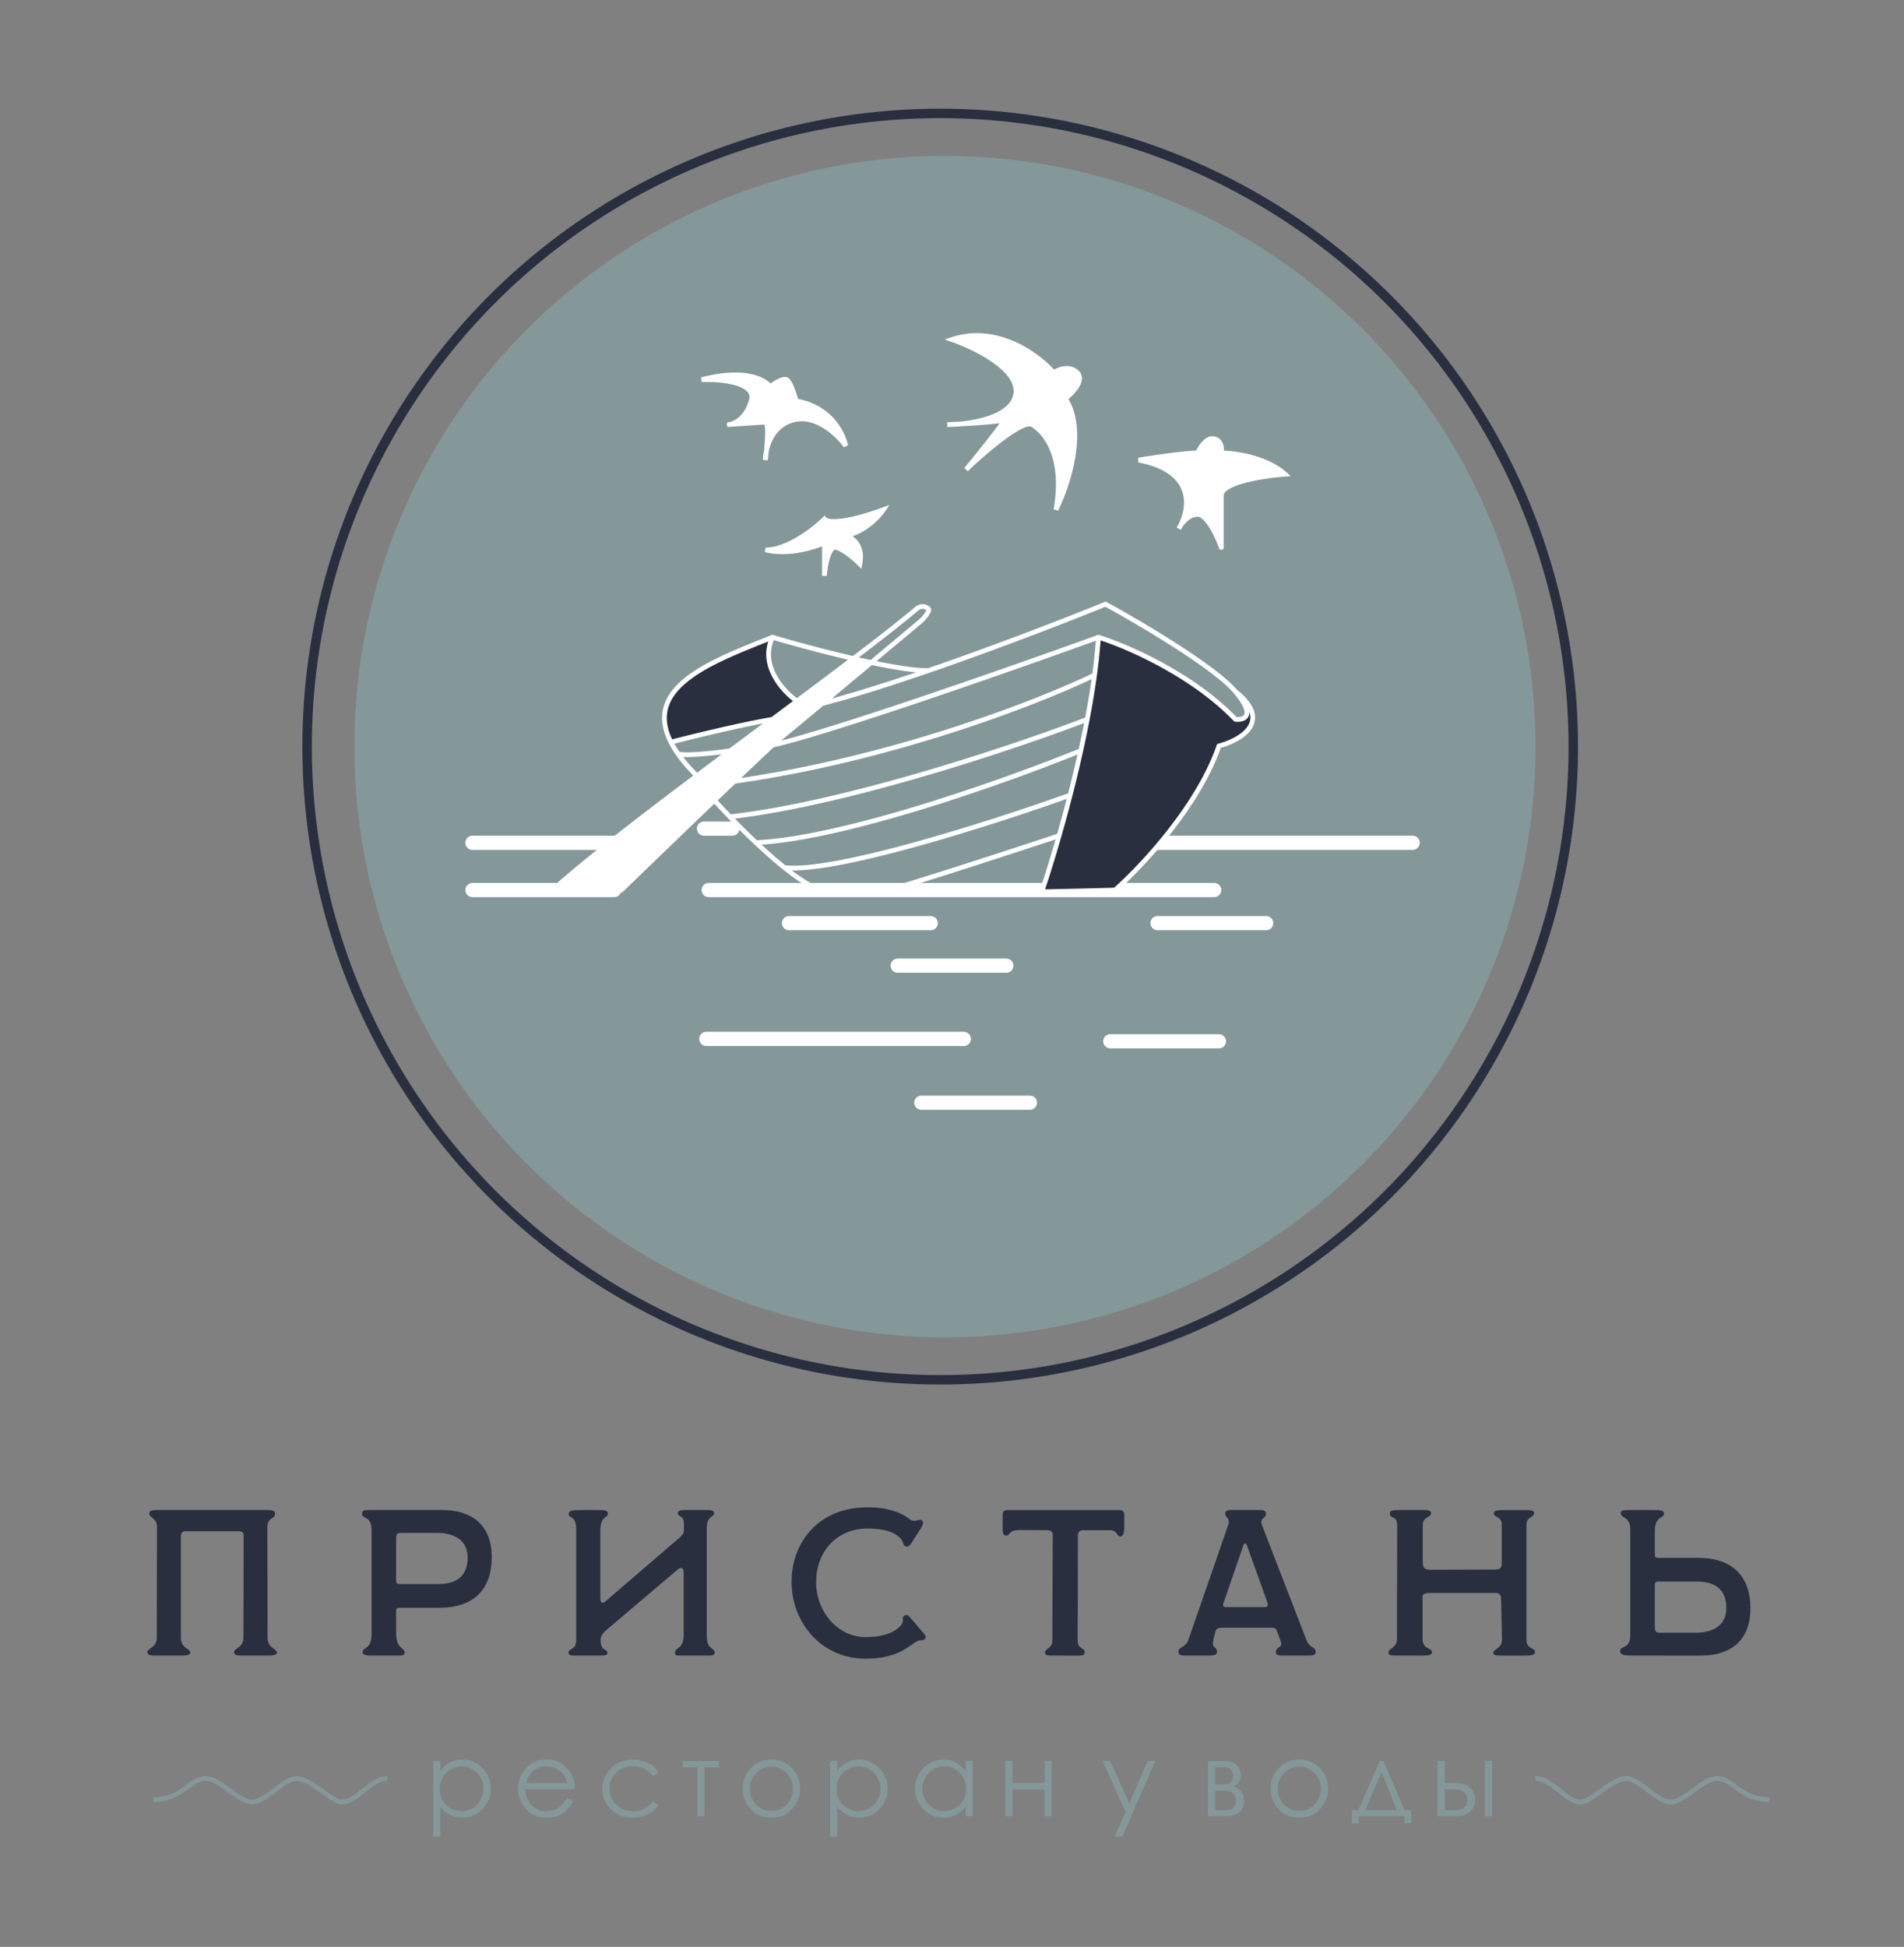 <?xml version="1.0" encoding="UTF-8"?> <svg xmlns="http://www.w3.org/2000/svg" width="403" height="412" fill="none" viewBox="0 0 403 412"><rect x="0" y="0" width="403" height="412" fill="#808080" stroke="none"/><circle cx="200" cy="158" r="125" fill="#849899"></circle><path stroke="#fff" stroke-linecap="round" stroke-width="3" d="M242 178.356h57M149 175.356h6"></path><path fill="#292f3e" d="M33.136 350.356c-1.32 0-1.936-.044-1.936-.792s1.98-.88 1.98-2.992l.044-23.496c0-1.848-1.628-1.804-1.628-2.816 0-.616.704-.704 1.804-.704h23.496c.528 0 1.32.088 1.32.792 0 1.232-1.628.66-1.628 2.86l.044 23.364c0 2.332 1.98 2.2 1.98 3.168 0 .616-1.276.616-1.98.616h-5.148c-1.32 0-1.936-.044-1.936-.792s1.98-.88 1.98-2.992l.044-21.604c0-.572-.308-.924-.968-.924H39.252c-.704 0-.968.396-.968 1.1v21.428c0 2.332 1.98 2.2 1.98 3.168 0 .616-1.276.616-1.98.616zm45.69 0c-1.143 0-2.067-.044-2.067-.704 0-1.188 1.892-.528 1.892-3.828v-22c0-3.124-2.024-2.288-2.024-3.476 0-.88.748-.792 2.376-.792h14.652c5.5 0 10.428 2.552 10.428 10.032 0 6.38-3.476 10.648-11.044 10.648h-7.876c-1.364-.044-1.32.132-1.32.88v4.488c0 3.432 1.804 3.036 1.804 4.092 0 .704-.66.66-1.628.66zm5.765-15.136h8.184c4.268 0 6.204-2.068 6.204-5.588 0-3.652-2.728-5.236-6.468-5.236h-7.26c-1.364 0-1.408.044-1.408 1.98v7.568c0 .748-.088 1.276.748 1.276m37.503 15.136c-1.188 0-1.76-.044-1.76-.572 0-1.1 1.628-.44 1.628-2.772V323.78c0-3.344-1.584-2.288-1.584-3.388 0-.748.88-.836 2.508-.836h3.168c1.892 0 2.596 0 2.596.748 0 1.144-1.584.264-1.584 3.74v14.212c0 1.012.528 1.144 1.1.616l15.708-13.508c.572-.572.88-.792.88-1.584v-1.408c0-1.716-1.276-1.276-1.276-2.156 0-.792 1.496-.66 2.552-.66h3.124c1.408 0 1.98.044 1.98.66 0 .968-1.496.44-1.54 3.124v22.572c-.088 3.388 1.672 2.64 1.672 3.828 0 .616-.748.616-1.628.616h-5.148c-1.144 0-1.628.088-1.628-.616 0-1.232 1.848-.572 1.848-3.828v-13.156c0-1.012-.528-1.232-1.32-.572l-15.4 13.068c-.572.572-.88 1.232-.88 1.716 0 2.728 1.452 1.672 1.452 2.904 0 .484-.792.484-1.848.484zm61.071.66c-9.152 0-15.62-7.48-15.62-16.236 0-8.712 6.028-15.796 15.972-15.796 4.928 0 7.48 1.32 9.108 2.552 1.056.792 1.892-.264 2.508.22.528.396.088 1.188-.352 1.892l-1.848 2.86c-.396.616-.748 1.012-1.408.66-.484-.264-.22-1.012-1.1-1.804-1.452-1.276-3.388-1.892-6.908-1.892-6.292 0-10.78 4.796-10.78 11.308 0 6.292 4.576 11.66 10.428 11.66 4.268 0 6.248-1.188 7.26-2.2 1.276-1.276.264-1.628.836-2.2.396-.396.88-.352 1.232.088l3.168 3.696c.308.352.396.704 0 1.1-.44.44-.792-.22-2.288.836-1.54 1.1-4.092 3.256-10.208 3.256m39.131-.66c-.66 0-1.1-.132-1.1-.704 0-.792 1.54-.836 1.54-2.42l.088-22.176c0-.792-.176-1.232-1.232-1.232l-5.676-.044c-2.552 0-2.068 1.188-2.904 1.188-.572 0-.792-.352-.792-1.628v-2.772c0-.748.352-1.012 1.144-1.012h23.54c.616 0 1.056.264 1.056.924v2.464c0 1.672-.264 2.2-.836 2.2-.88 0-.484-1.32-2.2-1.32h-5.632c-.792 0-1.144.352-1.144 1.188l-.044 22.264c0 1.672 1.496 1.496 1.496 2.288 0 .66-.396.792-1.056.792zm28.366 0c-.616 0-1.232-.132-1.232-.836 0-1.1 1.496-.704 2.156-2.64l8.36-24.112c.528-1.584-.616-1.54-.616-2.376 0-.616.396-.836 1.056-.836h6.468c.704 0 1.1.22 1.1.836 0 .968-1.452.836-.836 2.376l9.416 24.332c.66 1.716 1.936 1.408 1.936 2.42 0 .748-.44.836-1.672.836h-5.28c-1.012 0-1.452-.088-1.452-.748 0-1.276 1.54-.748 1.012-2.244l-.792-2.2c-.22-.616-.572-.704-1.144-.704h-10.648c-.44 0-.968.132-1.188.616l-.396 1.54c-.66 2.552.66 1.496.66 2.992 0 .66-.66.748-1.936.748zm8.888-10.252h8.272c.528 0 .616-.484.44-.968l-4.356-12.144c-.176-.484-.572-.44-.704-.044l-4.268 12.364c-.176.528.088.792.616.792m35.999 10.252c-1.188 0-1.672-.088-1.672-.66 0-.924 1.804-.924 1.804-2.904l.044-24.068c0-2.112-1.54-1.144-1.54-2.508 0-.528.44-.66 1.936-.66h5.368c.704 0 1.408.044 1.408.66 0 .968-1.76.704-1.76 2.508v7.964c0 1.32.66 1.452 1.496 1.496l13.816-.044c.748 0 1.408-.088 1.408-1.276v-8.184c0-1.892-1.672-1.452-1.672-2.464 0-.572.792-.66 2.376-.66h4.4c.968 0 1.76.088 1.76.66 0 .924-1.628.792-1.628 2.332v24.596c0 1.76 1.804 1.584 1.804 2.42 0 .748-.836.792-2.332.792h-5.148c-.396 0-1.364-.044-1.364-.528 0-.924 1.848-.924 1.848-2.772l-.176-8.668c0-.924-.44-1.276-1.056-1.276h-14.3c-.66 0-1.276.22-1.276.704v8.976c0 2.376 1.98 1.76 1.98 2.904 0 .616-.968.66-2.068.66zm50.003 0c-1.628 0-2.64-.088-2.64-.968 0-1.188 2.156-.352 2.156-3.3v-22.264c0-3.124-2.024-2.376-2.024-3.652 0-.616.704-.616 2.376-.616h4.488c1.804 0 2.288.088 2.288.792 0 1.012-1.936.396-1.936 3.696v4.752c0 .748-.044.924 1.32.88h7.876c7.568 0 11.044 4.268 11.044 10.648 0 7.48-4.928 10.032-10.428 10.032zm6.116-4.84h7.26c3.74 0 6.468-1.584 6.468-5.236 0-3.52-1.936-5.588-6.204-5.588h-8.184c-.836 0-.748.528-.748 1.276v7.568c0 1.936.044 1.98 1.408 1.98"></path><path fill="#849899" d="M91.697 372.669h1.493v2.148q.892-1.224 2.052-1.837 1.16-.612 2.59-.612 2.49 0 4.264 1.794 1.772 1.795 1.772 4.318 0 2.578-1.762 4.383-1.75 1.794-4.232 1.794a5.7 5.7 0 0 1-2.567-.58q-1.171-.58-2.117-1.729v6.284h-1.493zm6.016 1.149q-1.955 0-3.298 1.365-1.332 1.364-1.332 3.394 0 1.332.59 2.396.602 1.064 1.709 1.686a4.75 4.75 0 0 0 2.352.623q1.215 0 2.278-.623a4.64 4.64 0 0 0 1.708-1.762 4.76 4.76 0 0 0 .634-2.363q0-1.246-.634-2.363a4.46 4.46 0 0 0-1.687-1.73 4.5 4.5 0 0 0-2.32-.623m22.34 6.661 1.268.666q-.623 1.224-1.44 1.976a5.8 5.8 0 0 1-1.837 1.15q-1.02.386-2.309.386-2.858 0-4.469-1.869-1.611-1.88-1.611-4.243 0-2.224 1.364-3.964 1.73-2.213 4.63-2.213 2.987 0 4.769 2.267 1.267 1.6 1.29 3.996h-10.506q.043 2.042 1.299 3.351 1.257 1.3 3.105 1.3.892 0 1.729-.311a4.6 4.6 0 0 0 1.44-.827q.591-.516 1.278-1.665m0-3.148q-.3-1.203-.881-1.923-.569-.72-1.514-1.16a4.65 4.65 0 0 0-1.988-.44q-1.718 0-2.954 1.106-.902.806-1.364 2.417zm19.333-2.234-1.193.741q-1.546-2.052-4.221-2.052-2.138 0-3.556 1.375-1.407 1.375-1.407 3.341 0 1.278.644 2.406a4.6 4.6 0 0 0 1.783 1.751q1.14.624 2.546.623 2.579 0 4.211-2.052l1.193.785q-.838 1.256-2.256 1.955-1.407.687-3.212.687-2.772 0-4.598-1.761-1.826-1.762-1.826-4.287 0-1.697.849-3.147a6.04 6.04 0 0 1 2.352-2.277q1.494-.817 3.341-.817a7 7 0 0 1 2.234.355q1.086.354 1.837.923.753.57 1.279 1.451m5.11-2.428h7.691v1.3h-3.094v10.387h-1.514v-10.387h-3.083zm18.784-.301q2.697 0 4.469 1.955 1.611 1.783 1.611 4.222 0 2.449-1.708 4.286-1.697 1.827-4.372 1.826-2.685 0-4.393-1.826-1.698-1.837-1.698-4.286 0-2.428 1.612-4.211 1.772-1.966 4.479-1.966m0 1.472q-1.87 0-3.212 1.386t-1.342 3.351q0 1.268.612 2.363a4.4 4.4 0 0 0 1.654 1.698 4.56 4.56 0 0 0 2.288.591q1.247 0 2.288-.591a4.4 4.4 0 0 0 1.655-1.698q.612-1.095.612-2.363 0-1.966-1.354-3.351-1.343-1.386-3.201-1.386m12.425-1.171h1.494v2.148q.891-1.224 2.051-1.837 1.161-.612 2.589-.612 2.493 0 4.265 1.794t1.772 4.318q0 2.578-1.761 4.383-1.751 1.794-4.233 1.794a5.7 5.7 0 0 1-2.567-.58q-1.171-.58-2.116-1.729v6.284h-1.494zm6.016 1.149q-1.955 0-3.298 1.365-1.332 1.364-1.332 3.394 0 1.332.591 2.396.601 1.064 1.708 1.686a4.76 4.76 0 0 0 2.353.623q1.214 0 2.277-.623a4.64 4.64 0 0 0 1.708-1.762 4.76 4.76 0 0 0 .634-2.363q0-1.246-.634-2.363a4.46 4.46 0 0 0-1.687-1.73 4.5 4.5 0 0 0-2.32-.623m24.145-1.149v11.687h-1.482v-2.008q-.946 1.149-2.127 1.729a5.7 5.7 0 0 1-2.568.58q-2.48 0-4.243-1.794-1.75-1.805-1.751-4.383 0-2.524 1.773-4.318t4.264-1.794q1.44 0 2.6.612 1.17.613 2.052 1.837v-2.148zm-6.016 1.149q-1.256 0-2.32.623a4.53 4.53 0 0 0-1.697 1.73 4.747 4.747 0 0 0 .011 4.726 4.66 4.66 0 0 0 1.697 1.762 4.5 4.5 0 0 0 2.299.623q1.235 0 2.342-.623a4.3 4.3 0 0 0 1.697-1.686q.601-1.064.601-2.396 0-2.03-1.342-3.394-1.332-1.365-3.288-1.365m21.234 4.91h-6.789v5.628h-1.514v-11.687h1.514v4.641h6.789v-4.641h1.504v11.687h-1.504zM259.07 384.356h-3.394v-11.687h3.341q1.911 0 2.75.881.848.881.848 2.062 0 1.784-1.568 2.417 2.277.805 2.277 3.105 0 3.222-4.254 3.222m-1.88-10.387v3.652h.978q1.332 0 1.74-.107.409-.108.763-.527.365-.429.365-1.128 0-.73-.376-1.224-.375-.495-.795-.58-.408-.087-1.697-.086zm0 5.027v4.093h1.612q1.139 0 1.622-.14.494-.15.838-.634.354-.483.354-1.224 0-.957-.601-1.526t-1.59-.569zm17.829-6.628q2.696 0 4.469 1.955 1.611 1.783 1.611 4.222 0 2.449-1.708 4.286-1.697 1.827-4.372 1.826-2.685 0-4.394-1.826-1.697-1.837-1.697-4.286 0-2.428 1.612-4.211 1.772-1.966 4.479-1.966m0 1.472q-1.87 0-3.212 1.386t-1.343 3.351q0 1.268.613 2.363a4.4 4.4 0 0 0 1.654 1.698 4.56 4.56 0 0 0 2.288.591q1.246 0 2.288-.591a4.4 4.4 0 0 0 1.654-1.698q.613-1.095.613-2.363 0-1.966-1.354-3.351-1.342-1.386-3.201-1.386m12.5 9.238 4.512-10.409h.784l4.48 10.409h1.407v2.772h-1.45v-1.494h-9.668v1.558h-1.482v-2.836zm4.877-8.089-3.416 8.089h6.693zm13.36 2.31h1.429q1.708 0 2.675.268.966.269 1.665 1.193a3.37 3.37 0 0 1 .698 2.105q0 1.44-1.01 2.471-1.01 1.02-3.061 1.02h-3.889v-11.687h1.493zm.054 1.375v4.415h1.729q3.051 0 3.051-2.149 0-.612-.333-1.203a1.75 1.75 0 0 0-.956-.827q-.623-.236-2.213-.236zm8.486-6.005h1.515v11.687h-1.515zM233.419 372.669h1.59l4.017 9.002 3.9-9.002h1.6l-6.971 15.963h-1.59l2.256-5.156z"></path><path stroke="#849899" d="M32.5 380.856c6 0 7.8-4.5 11-4.5s6.8 5 10 5c3.5-.5 6.3-5 9.5-5 3.5.5 7.1 5 9.5 5 3 0 5.9-5 9.5-5M374.5 380.856c-6 0-7.8-4.5-11-4.5s-6.8 5-10 5c-3.5-.5-6.3-5-9.5-5-3.5.5-7.1 5-9.5 5-3 0-5.9-5-9.5-5"></path><path stroke="#fff" stroke-linecap="round" stroke-width="3" d="M149.5 219.856H204M190 204.356h23M235 220.356h23M195 233.356h23M245 195.356h23M167 195.356h30M100 178.356h30M100 188.356h30M150 188.356h107"></path><path fill="#292f3e" d="M236 188.356c5.5-4.833 17.6-17.7 22-30.5 4.5-1.178 11.5-5.129 3.5-11.5 4.4 5.2 1.833 6.08 0 5.87-9.2-9.568-23.167-15.567-29-17.37a116 116 0 0 1-.826 8c-.417 3.061-.946 6.21-1.55 9.37a238 238 0 0 1-1.371 6.63 291 291 0 0 1-2.253 9.417 323 323 0 0 1-2.329 8.583c-1.379 4.822-2.678 8.94-3.671 11.858 5.804-.112 11.196-.24 15.5-.358M168.686 148.356c-2.895-2-7.986-7.5-5.186-13.5-12.68 5.072-27.467 10.426-21.5 22.191 4.452-1.151 14.986-3.726 21.5-4.821 1.751-1.306 3.484-2.598 5.186-3.87"></path><path fill="#fff" d="M117 188.356h14.5a6496 6496 0 0 1 19.718-19c1.451-1.39 2.857-2.735 4.181-4 3.472-3.315 6.386-6.076 8.101-7.658.742-.685 1.26-1.149 1.5-1.342.813-.65 4.406-3.634 9-7.463 3.187-2.655 6.855-5.717 10.412-8.688-1.239-.26-2.505-.541-3.777-.834a1805 1805 0 0 1-11.949 8.985c-1.702 1.272-3.435 2.564-5.186 3.87-2.93 2.184-5.911 4.405-8.888 6.63a3296 3296 0 0 0-7.112 5.33c-12.399 9.327-23.948 18.233-30.5 24.17"></path><path stroke="#fff" stroke-linecap="round" d="M168.686 148.356c-2.895-2-7.986-7.5-5.186-13.5m5.186 13.5c-1.702 1.272-3.435 2.564-5.186 3.87m5.186-3.87c4.23-3.159 8.273-6.191 11.949-8.985m-17.135-4.515c-12.68 5.072-27.467 10.426-21.5 22.191m21.5-22.191a308 308 0 0 0 17.135 4.515M147.5 164.186c-12.399 9.327-23.948 18.233-30.5 24.17h14.5a6496 6496 0 0 1 19.718-19m-3.718-5.17c2.35-1.767 4.73-3.549 7.112-5.33m-7.112 5.33c-1.654-1.652-2.976-3.205-4-4.666m-1.5-2.473c4.452-1.151 14.986-3.726 21.5-4.821m-21.5 4.821q.603 1.19 1.5 2.473m20-7.294c-2.93 2.184-5.911 4.405-8.888 6.63m-3.394 10.5c1.451-1.39 2.857-2.735 4.181-4m-4.181 4a148 148 0 0 0 3.27 3.5m66.012 15.858c5.804-.112 11.196-.24 15.5-.358 5.5-4.833 17.6-17.7 22-30.5 4.5-1.178 11.5-5.129 3.5-11.5m-41 42.358c.993-2.918 2.292-7.036 3.671-11.858m-3.671 11.858c-11.868.23-25.46.392-35 .254m47-54.112c5.833 1.803 19.8 7.802 29 17.37 1.833.21 4.4-.67 0-5.87m-29-11.5c-17.667 6.395-56.2 19.915-69 22.842m69-22.842a116 116 0 0 1-.826 8m29.826 3.5c-4.4-5.2-20.167-14.5-27.5-18.5-7.977 3.245-22.968 9.064-37.5 14.06m-22.5 6.977c-4.594 3.829-8.187 6.813-9 7.463-.24.193-.758.657-1.5 1.342m10.5-8.805c6.506-1.684 14.432-4.204 22.5-6.977m-22.5 6.977c3.187-2.655 6.855-5.717 10.412-8.688M163.5 157.698c-1.715 1.582-4.629 4.343-8.101 7.658m76.275-22.5c-11.292 5.5-42.356 17.7-76.275 22.5m76.275-22.5c-.417 3.061-.946 6.21-1.55 9.37m0 0c-14.882 5.71-50.845 17.83-75.636 20.63m75.636-20.63a238 238 0 0 1-1.371 6.63m-74.265 14a162 162 0 0 0 5.512 5.46m68.753-19.46c-15.084 6.14-49.953 18.627-68.753 19.46m68.753-19.46a291 291 0 0 1-2.253 9.417M160 178.316c1.978 1.863 4.032 3.689 6 5.267m60.5-15.31c-15.833 5.678-50.1 16.691-60.5 15.31m60.5-15.31a323 323 0 0 1-2.329 8.583M166 183.583c3.087 2.474 5.962 4.337 8 4.773 1.597.343 5.834.53 11.5.612m38.671-12.112c-12.223 4.049-37.071 12.14-38.671 12.112m11-47.052c-2.815.018-7.251-.694-12.088-1.711m-29.8 18.651c-.124.093-9.612 1.328-11.112.664m40.912-19.315c-1.239-.26-2.505-.541-3.777-.834m3.777.834c3.934-3.285 7.73-6.459 10.588-8.849.667-.666 1.9-2.1 1.5-2.5-.5-.5-1.5-.833-2.5 0-3.252 2.739-7.904 6.365-13.365 10.515"></path><path fill="#fff" d="M223.5 107.857c2.5-5 6.4-16.7 2-23.5 1.5-1.167 4.1-3.9 2.5-5.5s-4-.667-5 0c-3.167-3.667-11.9-10.2-21.5-7 4.833 1.666 14.3 6.3 13.5 11.5-.655 4.258-6.943 5.9-11.67 6.356 3.793-.21 8.544-.543 9.17-.857.8-.4-5 6.834-8 10.5 3.833-3.666 12-10.7 14-9.5 2.5 1.5 7 6.5 5 18.001M241 97.357c11.887 2.3 10.939 9.992 8.785 14.001.668-1.048 2.01-2.501 3.715-2.501 2 0 4.167 4.666 5 7v-11c0-2.8 9-4.167 13.5-4.5-4-3.6-10.667-4.5-13.5-4.5.167-.834.1-2.6-1.5-3s-3 1.833-3.5 3c-2.8 0-9.5 1-12.5 1.5M162 116.357c1.667.166 6.5-.9 12.5-6.5.5.666 3.7 1.2 12.5-2-1 1.5-4 4.7-8 5.5 1.333.333 3.8 2 3 6-1-1-3.4-3.1-5-3.5s-2.333 3.833-2.5 6v-7c-2.167 1-7.7 2.7-12.5 1.5M148.5 80.357c4-.167 11.7.5 10.5 4.5-1.096 3.653-3.388 4.804-4.666 4.976 2.434-.173 6.902-.477 7.666-.477.637 0 .471 3.378.209 6.102.512-2.477 2.069-5.671 5.791-6.602 4.8-1.2 9.333 3.167 11 5.5-.5-2.666-3.3-8.3-10.5-9.5-.333-1.333-1.2-4.1-2-4.5s-2.667.834-3.5 1.5c-1-1.5-5.3-3.9-14.5-1.5"></path><path stroke="#fff" stroke-linecap="round" d="M258.5 104.857c0-2.8 9-4.167 13.5-4.5-4-3.6-10.667-4.5-13.5-4.5.167-.834.1-2.6-1.5-3s-3 1.833-3.5 3c-2.8 0-9.5 1-12.5 1.5 11.887 2.3 10.939 9.992 8.785 14.001m8.715-6.501v11m0-11v11m0 0c-.833-2.334-3-7-5-7-1.705 0-3.047 1.453-3.715 2.501M203.33 89.713c4.727-.455 11.015-2.098 11.67-6.357.8-5.2-8.667-9.833-13.5-11.5 9.6-3.2 18.333 3.334 21.5 7 1-.666 3.4-1.6 5 0s-1 4.334-2.5 5.5c4.4 6.8.5 18.501-2 23.501 2-11.5-2.5-16.5-5-18-2-1.2-10.167 5.833-14 9.5 3-3.667 8.8-10.9 8-10.5-.626.313-5.377.646-9.17.856Zm0 0a294 294 0 0 1-2.83.143c.815 0 1.784-.042 2.83-.143Zm46.455 21.645a6 6 0 0 0-.285.499q.146-.238.285-.499Zm-95.451-21.525c1.278-.172 3.57-1.323 4.666-4.977 1.2-4-6.5-4.666-10.5-4.5 9.2-2.4 13.5 0 14.5 1.5.833-.666 2.7-1.9 3.5-1.5s1.667 3.167 2 4.5c7.2 1.2 10 6.834 10.5 9.5-1.667-2.333-6.2-6.7-11-5.5-3.722.93-5.279 4.126-5.791 6.602m-7.875-5.625c2.434-.173 6.902-.477 7.666-.477.637 0 .471 3.378.209 6.102m-7.875-5.625-.334.023q.152 0 .334-.023Zm7.875 5.625a9.6 9.6 0 0 0-.209 1.898c.068-.544.142-1.2.209-1.898ZM162 116.357c1.667.166 6.5-.9 12.5-6.5.5.666 3.7 1.2 12.5-2-1 1.5-4 4.7-8 5.5 1.333.333 3.8 2 3 6-1-1-3.4-3.1-5-3.5s-2.333 3.833-2.5 6v-7c-2.167 1-7.7 2.7-12.5 1.5Z"></path><circle cx="199" cy="158" r="134" stroke="#292f3e" stroke-width="2"></circle></svg> 
